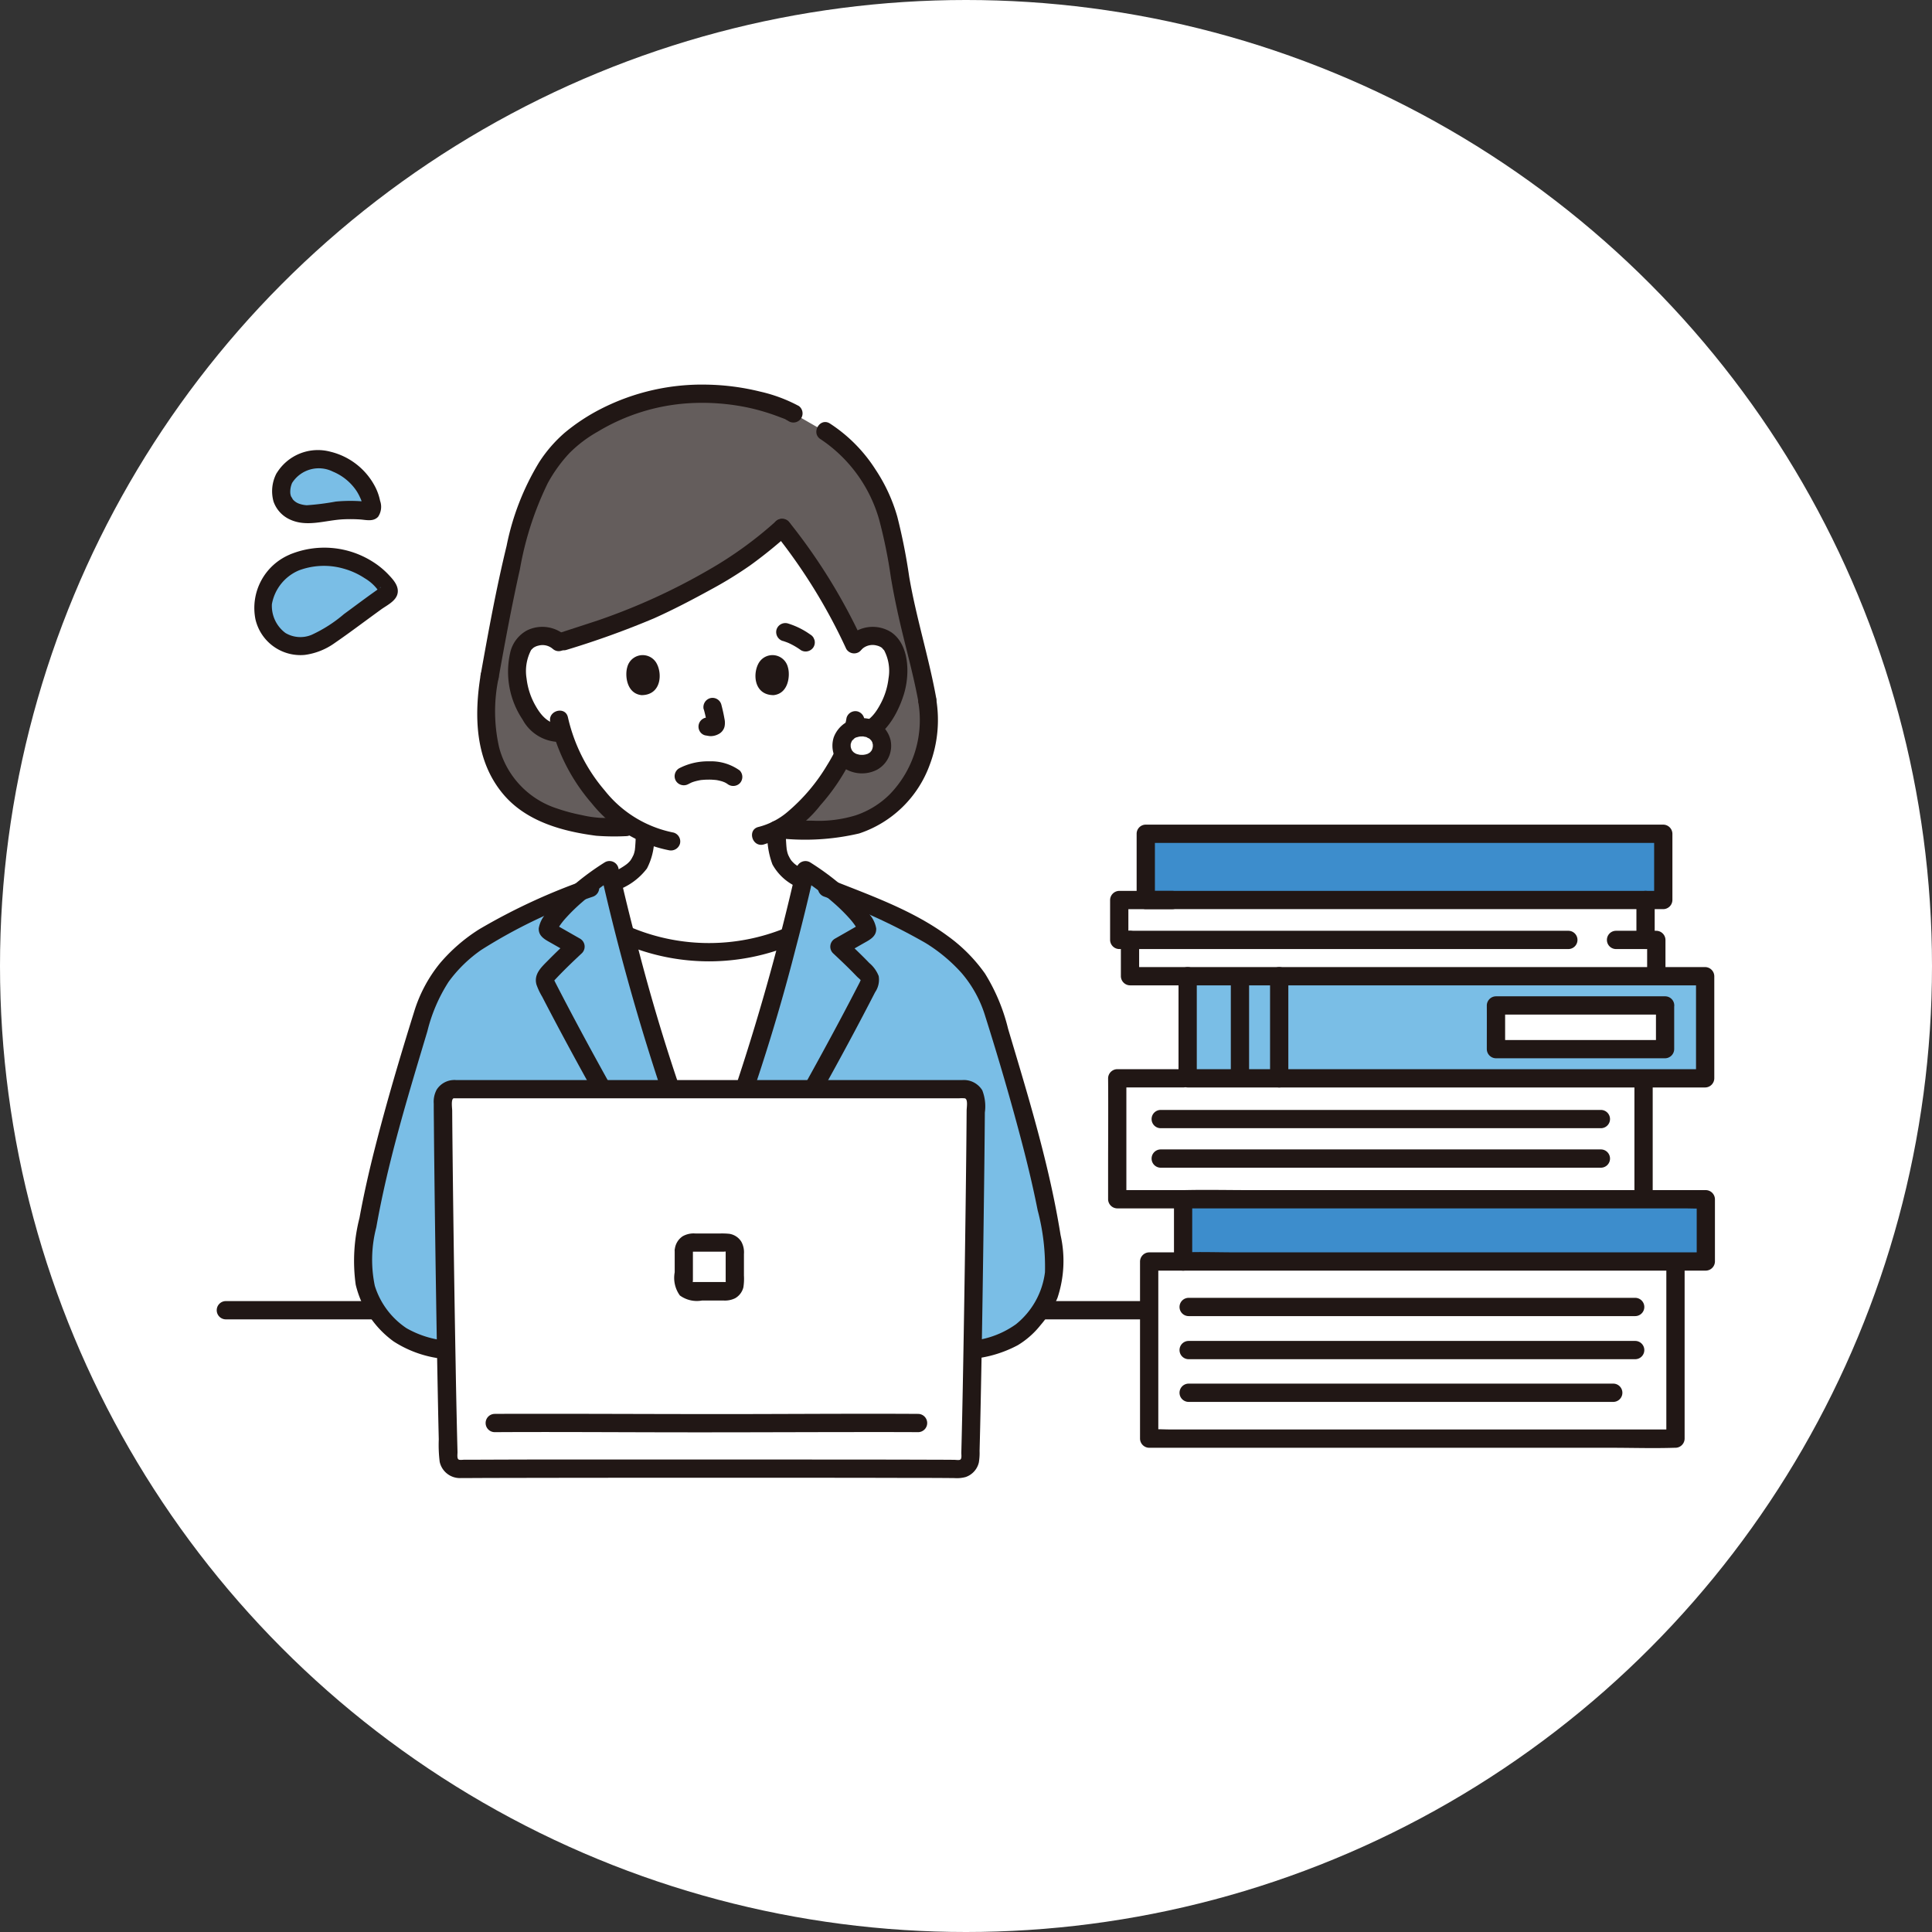 <svg xmlns="http://www.w3.org/2000/svg" width="140" height="140" viewBox="0 0 140 140"><rect x="0" y="0" width="140" height="140" fill="#333333" stroke="none"/><g transform="translate(2796.001 -784.484)"><g transform="translate(-2796 784.484)"><circle cx="70" cy="70" r="70" transform="translate(-0.001)" fill="#fff"/></g><g transform="translate(-2780.273 812.357)"><path d="M102.641,24.672a8.513,8.513,0,0,1-.993,5.542,7.466,7.466,0,0,1-7.292,3.779H92.435L80.8,33.784H78.87c-3.606-.43-6-1.59-7.278-4.013a10.69,10.69,0,0,1-.669-6.908c.472-2.644,1.068-5.828,1.671-8.444.922-4,1.731-6.125,3.7-8.251a14.846,14.846,0,0,1,9.888-3.774A15.943,15.943,0,0,1,92.639,3.65l.333.191,1.524.876a10.756,10.756,0,0,1,4.713,5.07c1.005,2.084,1.26,5.17,1.765,7.578.6,2.858,1.232,4.815,1.666,7.223" transform="translate(-51.17 -1.733)" fill="#645d5c"/><path d="M88.1,60.113c0-.122.006-.227.008-.331A10.555,10.555,0,0,1,84.526,56.9a12.862,12.862,0,0,1-2.392-4.437,1.856,1.856,0,0,1-1.536-.4A5.161,5.161,0,0,1,79.08,49.6a4.752,4.752,0,0,1,.138-3.348,1.589,1.589,0,0,1,1.426-.792,1.7,1.7,0,0,1,1.263.479l.345-.11,1.236-.4A39.225,39.225,0,0,0,89.8,42.966c4.447-2.238,5.784-3.153,8.246-5.329a44.411,44.411,0,0,1,4.764,7.455l.45.981a1.673,1.673,0,0,1,1.376-.607,1.588,1.588,0,0,1,1.426.792,4.742,4.742,0,0,1,.138,3.348,5.165,5.165,0,0,1-1.517,2.461,1.886,1.886,0,0,1-1.454.42l-.1-.017c-.172.5-.388.949-.461,1.17-.37,1-2.43,4.55-5.027,5.879,0,.334,0,.56.036,1.083a3.232,3.232,0,0,0,.156.9,2.222,2.222,0,0,0,.66.965,5.112,5.112,0,0,0,1.085.662c-.31,1.345-.644,2.712-1,4.085A15.083,15.083,0,0,1,86.653,67.1c-.326-1.267-.634-2.529-.923-3.771a5.939,5.939,0,0,0,1.52-.853,2.234,2.234,0,0,0,.662-.965,3.174,3.174,0,0,0,.154-.9C88.082,60.4,88.09,60.247,88.1,60.113Z" transform="translate(-57.096 -27.255)" fill="#fff"/><path d="M70.986,240.755H.639a.662.662,0,0,0,0,1.324H70.986A.662.662,0,0,0,70.986,240.755Z" transform="translate(0 -174.346)" fill="#211715"/><path d="M119.083,144.855l.1.026c-.843,3.263-1.8,6.556-2.805,9.643-1.112,3.418-1.479,4.579-2.9,8.094h-.46c-1.425-3.514-1.791-4.676-2.9-8.094-1.007-3.087-1.962-6.38-2.8-9.643l.1-.026a15.178,15.178,0,0,0,11.683,0Z" transform="translate(-77.705 -104.899)" fill="#fff"/><path d="M121.212,100.6q.119-.063.24-.12c.141-.066-.143.051.019-.007.058-.021.117-.042.177-.06a4.265,4.265,0,0,1,.491-.11c-.093.017-.062.007.013,0l.145-.013c.117-.009.234-.013.352-.014s.219,0,.328.008l.151.011c.024,0,.212.031.047,0a3.691,3.691,0,0,1,.485.109c.067.021.133.055.2.072-.017,0-.14-.067-.064-.025.028.015.057.028.085.042s.081.044.12.069c.055.035.2.148-.007-.014a.68.68,0,0,0,.936,0,.669.669,0,0,0,0-.936,3.56,3.56,0,0,0-2.215-.662,4.513,4.513,0,0,0-2.173.505.667.667,0,0,0-.238.906.676.676,0,0,0,.906.238Z" transform="translate(-87.057 -71.654)" fill="#211715"/><path d="M126.893,83.1a9.935,9.935,0,0,1,.234,1.069L127.1,84a.645.645,0,0,1,0,.148l.023-.176a.344.344,0,0,1-.016.066l.066-.158a.254.254,0,0,1-.023.042l.1-.134a.243.243,0,0,1-.035.034l.134-.1a.71.71,0,0,1-.085.045l.158-.067a.627.627,0,0,1-.143.042l.176-.024a.574.574,0,0,1-.134,0l.176.024c-.05-.007-.1-.019-.151-.026a.5.5,0,0,0-.264-.012.5.5,0,0,0-.246.079.662.662,0,0,0-.237.906.634.634,0,0,0,.4.3c.125.017.246.048.374.055a1.212,1.212,0,0,0,.564-.136.839.839,0,0,0,.457-.549,1.338,1.338,0,0,0-.005-.579c-.058-.345-.138-.686-.226-1.024a.662.662,0,0,0-.814-.462.675.675,0,0,0-.463.814Z" transform="translate(-91.621 -59.573)" fill="#211715"/><path d="M107.592,71.923c-.178.579-.062,1.915,1.037,2.029,1.453-.009,1.53-1.623,1.041-2.382A1.151,1.151,0,0,0,107.592,71.923Z" transform="translate(-77.865 -51.452)" fill="#211715"/><path d="M143.79,71.923c.179.579.062,1.915-1.037,2.029-1.453-.009-1.53-1.623-1.041-2.382A1.151,1.151,0,0,1,143.79,71.923Z" transform="translate(-102.426 -51.452)" fill="#211715"/><path d="M68.613,74.693c-.5,3.015-.437,6.285,1.634,8.734,1.661,1.965,4.272,2.681,6.725,3a17.1,17.1,0,0,0,2.16.028.662.662,0,0,0,0-1.324c-.61,0-1.222.014-1.832,0a8.184,8.184,0,0,1-1.39-.205,12.917,12.917,0,0,1-1.771-.474,6.348,6.348,0,0,1-4.2-4.426,11.732,11.732,0,0,1-.051-4.977.682.682,0,0,0-.463-.814A.667.667,0,0,0,68.613,74.693Z" transform="translate(-49.498 -53.738)" fill="#211715"/><path d="M92.268,1.536A11.084,11.084,0,0,0,89.473.5,17.269,17.269,0,0,0,85.658,0a16.1,16.1,0,0,0-7.673,1.738A14.147,14.147,0,0,0,75.33,3.48a9.979,9.979,0,0,0-1.856,2.14,18.646,18.646,0,0,0-2.359,6.059c-.746,3.063-1.313,6.172-1.867,9.274a.681.681,0,0,0,.462.814.668.668,0,0,0,.815-.462C71,18.651,71.49,16,72.081,13.365A23.315,23.315,0,0,1,74.1,7.132a10.666,10.666,0,0,1,1.559-2.163A9.362,9.362,0,0,1,77.731,3.4,14.513,14.513,0,0,1,84.4,1.342a16.093,16.093,0,0,1,4.275.335,15.542,15.542,0,0,1,1.76.5c.273.095.541.2.81.3.187.074.066.031.031.012.043.023.085.049.127.073l.193.11a.663.663,0,0,0,.668-1.143Z" transform="translate(-50.132)" fill="#211715"/><path d="M157.491,81.605a7.726,7.726,0,0,1-2.077,6.562,6.341,6.341,0,0,1-2.486,1.535,9.186,9.186,0,0,1-3.111.386c-.631-.011-1.262,0-1.893,0a.662.662,0,0,0,0,1.324,17.187,17.187,0,0,0,5.266-.4,8.184,8.184,0,0,0,5.116-4.986,9.166,9.166,0,0,0,.461-4.769.667.667,0,0,0-.814-.462.677.677,0,0,0-.462.814Z" transform="translate(-106.658 -58.49)" fill="#211715"/><path d="M157.752,11.069a10.438,10.438,0,0,1,4.237,5.816,36.2,36.2,0,0,1,.855,4.212c.248,1.478.568,2.938.928,4.393.382,1.545.787,3.085,1.072,4.652a.668.668,0,0,0,.814.462.676.676,0,0,0,.462-.814c-.537-2.948-1.45-5.812-1.953-8.768a41.947,41.947,0,0,0-.858-4.333,12.168,12.168,0,0,0-1.575-3.415,11.065,11.065,0,0,0-3.315-3.347c-.725-.452-1.39.693-.668,1.143Z" transform="translate(-114.013 -7.114)" fill="#211715"/><path d="M147.355,63.916q.236.074.463.169l-.158-.067a5.124,5.124,0,0,1,1.015.574.668.668,0,0,0,.51.067.676.676,0,0,0,.4-.3.669.669,0,0,0,.067-.51l-.067-.158a.662.662,0,0,0-.237-.237,5.634,5.634,0,0,0-1.637-.808.668.668,0,0,0-.814.462.676.676,0,0,0,.462.814Z" transform="translate(-106.359 -45.346)" fill="#211715"/><path d="M147.386,86.234a5.813,5.813,0,0,1-.407,1.395c-.069.171-.144.34-.212.511-.025.063-.147.368-.06.167a11,11,0,0,1-.721,1.346,13.435,13.435,0,0,1-2.865,3.393,5.232,5.232,0,0,1-2.113,1.1c-.83.193-.478,1.47.352,1.277a8.224,8.224,0,0,0,4.125-2.844,14.988,14.988,0,0,0,2.306-3.462,9.309,9.309,0,0,0,.871-2.524.685.685,0,0,0-.463-.814.667.667,0,0,0-.814.462Z" transform="translate(-101.769 -62.096)" fill="#211715"/><path d="M87.485,86.46a13.716,13.716,0,0,0,3.008,5.895,9.545,9.545,0,0,0,5.574,3.393.684.684,0,0,0,.815-.463.667.667,0,0,0-.463-.814,8.445,8.445,0,0,1-4.989-3.052,12.321,12.321,0,0,1-2.667-5.311c-.193-.829-1.47-.478-1.277.352Z" transform="translate(-63.339 -62.012)" fill="#211715"/><path d="M80.624,64.27a2.526,2.526,0,0,0-2.78-.393A2.44,2.44,0,0,0,76.6,65.553a6.223,6.223,0,0,0,.91,4.793,3.079,3.079,0,0,0,2.811,1.622.684.684,0,0,0,.662-.662.666.666,0,0,0-.662-.662c-.884.115-1.481-.6-1.873-1.3a5.158,5.158,0,0,1-.649-1.971,3.3,3.3,0,0,1,.325-2.059q.039-.055-.02.022c.019-.024.039-.047.061-.07s.151-.141.1-.1a1.017,1.017,0,0,1,.392-.178,1.135,1.135,0,0,1,1.028.225c.634.566,1.572-.367.936-.936Z" transform="translate(-55.369 -46.076)" fill="#211715"/><path d="M166.154,65.2a1.138,1.138,0,0,1,1.028-.225,1.015,1.015,0,0,1,.392.178c-.037-.028.211.252.125.128a3.208,3.208,0,0,1,.339,2.081,5.143,5.143,0,0,1-.626,1.929c-.391.721-.993,1.464-1.9,1.347a.665.665,0,0,0-.662.662.679.679,0,0,0,.662.662c1.957.254,3.148-1.87,3.637-3.448.435-1.4.431-3.576-.91-4.5a2.507,2.507,0,0,0-3.024.254c-.637.568.3,1.5.936.936Z" transform="translate(-119.381 -46.071)" fill="#211715"/><path d="M102.355,120.342a4.7,4.7,0,0,0,2.313-1.63,4.757,4.757,0,0,0,.518-2.536.662.662,0,1,0-1.324,0q-.007.469-.045.938c0,.051-.008.1-.013.152s-.018.135,0,.038a2.334,2.334,0,0,1-.066.3c-.012.039-.026.078-.04.116-.06.168.036-.062-.011.028s-.083.168-.13.248c-.019.032-.039.063-.059.094-.032.049-.07.094-.011.023a1.968,1.968,0,0,1-.193.206c-.028.026-.058.05-.087.076.083-.073-.02.014-.038.028q-.121.088-.248.169a5.529,5.529,0,0,1-.482.274q-.13.066-.263.126l-.108.048c-.01,0-.189.08-.062.028a.68.68,0,0,0-.463.814.669.669,0,0,0,.815.462Z" transform="translate(-73.516 -83.651)" fill="#211715"/><path d="M144.6,115.254a5.943,5.943,0,0,0,.359,2.495,3.8,3.8,0,0,0,2.006,1.726.679.679,0,0,0,.906-.237.67.67,0,0,0-.237-.906,5.736,5.736,0,0,1-1-.57c-.028-.019-.115-.092-.048-.036-.037-.031-.073-.062-.108-.1a1.976,1.976,0,0,1-.172-.185c.058.071.021.026-.011-.023-.02-.031-.04-.062-.059-.094-.048-.081-.086-.166-.13-.248s.03.094,0,0c-.017-.051-.037-.1-.052-.152a2.672,2.672,0,0,1-.063-.29q-.011-.072,0,.012l-.007-.065c0-.043-.008-.087-.012-.13q-.013-.162-.023-.325c-.017-.292-.023-.584-.023-.877a.662.662,0,1,0-1.324,0Z" transform="translate(-104.713 -82.983)" fill="#211715"/><path d="M105.99,143.7a15.75,15.75,0,0,0,12.351,0,.668.668,0,0,0,.237-.906.678.678,0,0,0-.906-.238,14.576,14.576,0,0,1-11.014,0,.682.682,0,0,0-.906.238A.667.667,0,0,0,105.99,143.7Z" transform="translate(-76.518 -103.172)" fill="#211715"/><path d="M165.524,90.026a1.377,1.377,0,0,0-1.467,1.324,1.352,1.352,0,0,0,1.467,1.349,1.338,1.338,0,0,0,1.467-1.349A1.376,1.376,0,0,0,165.524,90.026Z" transform="translate(-118.804 -65.193)" fill="#fff"/><path d="M163.789,87.617A2.127,2.127,0,0,0,161.758,89a1.982,1.982,0,0,0,.753,2.236,2.383,2.383,0,0,0,2.393.11,1.983,1.983,0,0,0,.975-2.121,2.084,2.084,0,0,0-2.089-1.609.662.662,0,1,0,0,1.324c.044,0,.088,0,.132,0,.116,0-.034,0-.049-.01a.88.88,0,0,0,.2.043c.039.011.076.025.114.037.105.033-.041-.012-.049-.022.034.042.151.079.2.11.016.01.122.079.023.014s0,0,.017.02c.042.039.079.1.124.132-.109-.086-.065-.094-.028-.033.015.026.032.05.047.076s.025.055.041.079c.022.046.012.021-.031-.076.009.022.017.045.025.067a1.161,1.161,0,0,0,.044.175c0-.009-.014-.175-.009-.068,0,.037,0,.073,0,.11s0,.052,0,.077c0,.067-.042.146.009-.028-.019.063-.024.131-.044.193a.577.577,0,0,0-.028.083c.017-.132.055-.113.018-.046-.028.05-.057.1-.086.148s-.075.042.032-.039a.482.482,0,0,0-.045.051c-.023.025-.048.049-.073.072-.061.055-.094.036.028-.017-.052.023-.1.066-.15.094a.964.964,0,0,0-.1.047c.011-.007.156-.055.055-.026-.062.018-.122.039-.184.052a.6.6,0,0,0-.118.022l.095-.013-.083.007a1.9,1.9,0,0,1-.213,0c-.028,0-.055,0-.083-.005-.147-.006.158.031.015,0-.064-.013-.127-.028-.19-.046l-.072-.024c-.11-.034.147.074-.012-.007-.055-.028-.1-.06-.155-.092s-.032-.06.049.039a.919.919,0,0,0-.079-.07c-.026-.025-.135-.159-.065-.063s0,0-.01-.018-.037-.06-.054-.091c-.034-.064-.025-.127.007.029a.673.673,0,0,0-.025-.068c-.02-.058-.032-.118-.046-.178-.032-.134.007.165,0,.025,0-.026,0-.052,0-.078s0-.076,0-.113c.005-.091.044-.086-.007.032a2.089,2.089,0,0,0,.055-.207c.03-.1-.019.051-.026.059a.928.928,0,0,0,.067-.126c.012-.02.026-.04.039-.06.063-.1-.112.116,0,.006a.911.911,0,0,0,.143-.14l-.076.057.061-.043c.031-.021.064-.041.1-.06s.06-.028.086-.044q.068-.032-.069.028L163.43,89a2.119,2.119,0,0,1,.237-.06c.1-.021-.032.028-.05.006a.98.98,0,0,0,.175-.009.662.662,0,0,0,0-1.324Z" transform="translate(-117.069 -63.447)" fill="#211715"/><path d="M45.167,162.35a8.446,8.446,0,0,1-3.8-.859,6.55,6.55,0,0,1-2.193-2.143,6.191,6.191,0,0,1-.865-4.382c.835-5.732,2.573-11.193,4.223-16.736a9.274,9.274,0,0,1,1.08-2.473l.044-.092c2.057-3.209,5.868-4.749,10.311-6.515a22.227,22.227,0,0,1,2.152-1.584c1.069,4.746,2.465,9.822,3.968,14.437,1.114,3.42,1.48,4.579,2.9,8.095h.46c1.424-3.515,1.791-4.675,2.9-8.095,1.5-4.615,2.9-9.69,3.968-14.437a22.165,22.165,0,0,1,2.005,1.462c4.574,1.818,8.514,3.354,10.618,6.636l.044.092a9.284,9.284,0,0,1,1.08,2.473c1.649,5.543,3.388,11,4.223,16.736a6.191,6.191,0,0,1-.865,4.382,6.552,6.552,0,0,1-2.193,2.143,8.445,8.445,0,0,1-3.8.859Z" transform="translate(-27.686 -92.379)" fill="#7abee6"/><path d="M93,148.182c-2.542-4.406-5.053-8.832-7.4-13.346q-.231-.443-.458-.887c-.012-.024-.116-.25-.091-.13.01.048-.136.174.066-.042q.179-.193.362-.381c.52-.536,1.061-1.05,1.606-1.56a.668.668,0,0,0-.134-1.04l-.983-.561-.463-.264-.231-.132-.116-.066q-.127-.083.017.04l.09.334c-.007.154.063-.072.1-.129.055-.092.115-.181.177-.268a5.377,5.377,0,0,1,.4-.487,12.949,12.949,0,0,1,1.138-1.107,20.072,20.072,0,0,1,2.334-1.749l-.972-.4a165.791,165.791,0,0,0,5.23,18.239c.506,1.446,1.067,2.872,1.642,4.292a.683.683,0,0,0,.814.462.667.667,0,0,0,.463-.814,141.037,141.037,0,0,1-5.527-17.032q-.721-2.738-1.346-5.5a.667.667,0,0,0-.972-.4,19.115,19.115,0,0,0-3.579,2.889,8.908,8.908,0,0,0-.717.861,2.139,2.139,0,0,0-.5,1.031c-.032.61.5.844.949,1.1l1.388.792-.134-1.04c-.512.481-1.021.965-1.514,1.466s-1.062,1-.855,1.765A4.733,4.733,0,0,0,84.2,135q.244.474.492.947.458.875.924,1.745c1.288,2.408,2.615,4.794,3.963,7.17q1.132,2,2.281,3.984A.663.663,0,0,0,93,148.182Z" transform="translate(-60.638 -90.646)" fill="#211715"/><path d="M132.019,148.85c2.7-4.676,5.365-9.374,7.83-14.178a1.6,1.6,0,0,0,.259-1.17,2.342,2.342,0,0,0-.684-.949c-.547-.57-1.121-1.114-1.7-1.655l-.134,1.04,1.388-.792c.453-.258.983-.493.949-1.1a2.1,2.1,0,0,0-.474-1,8.724,8.724,0,0,0-.741-.9,19.133,19.133,0,0,0-3.579-2.889.667.667,0,0,0-.973.4,165.8,165.8,0,0,1-5.23,18.239c-.506,1.446-1.067,2.872-1.642,4.292a.666.666,0,0,0,.462.814.678.678,0,0,0,.814-.462,141.031,141.031,0,0,0,5.527-17.032q.721-2.738,1.346-5.5l-.973.4a20.1,20.1,0,0,1,2.334,1.749,13.022,13.022,0,0,1,1.138,1.107,5.433,5.433,0,0,1,.4.487c.062.087.121.177.176.268.034.058.1.283.1.129l.09-.334c.055-.106.089-.072-.041-.007-.079.04-.155.088-.231.132l-.521.3-.983.561a.668.668,0,0,0-.134,1.04c.48.45.958.9,1.421,1.371q.162.166.322.331c.09.094.268.217.314.335-.055-.14-.061-.028-.114.076l-.228.441q-.861,1.667-1.752,3.317-1.837,3.41-3.757,6.772-1.054,1.855-2.121,3.7A.663.663,0,0,0,132.019,148.85Z" transform="translate(-92.163 -90.646)" fill="#211715"/><path d="M43.474,163.325a7.189,7.189,0,0,1-3.749-.934,5.743,5.743,0,0,1-2.3-3.074,9.28,9.28,0,0,1,.108-4.237c.287-1.622.64-3.231,1.037-4.83.783-3.156,1.733-6.268,2.665-9.383a11.823,11.823,0,0,1,1.54-3.582,9.934,9.934,0,0,1,2.366-2.309,37.61,37.61,0,0,1,8.065-3.849.682.682,0,0,0,.462-.815.667.667,0,0,0-.814-.462,44.034,44.034,0,0,0-7.859,3.628,12.414,12.414,0,0,0-2.835,2.449,10.339,10.339,0,0,0-1.886,3.533c-1.019,3.262-1.993,6.551-2.837,9.863-.428,1.68-.812,3.372-1.123,5.079a12.524,12.524,0,0,0-.273,4.833,7.109,7.109,0,0,0,2.747,4.113,8.166,8.166,0,0,0,4.689,1.3.662.662,0,0,0,0-1.324Z" transform="translate(-25.993 -94.016)" fill="#211715"/><path d="M168.053,164.649a8.744,8.744,0,0,0,4.275-1.03,6.178,6.178,0,0,0,1.646-1.453,7.418,7.418,0,0,0,1.226-1.972,8.473,8.473,0,0,0,.225-4.554c-.272-1.693-.62-3.372-1.021-5.039-.8-3.333-1.8-6.614-2.78-9.9a13.739,13.739,0,0,0-1.677-4.012,11.62,11.62,0,0,0-2.7-2.72c-2.556-1.885-5.652-2.959-8.576-4.124a.666.666,0,0,0-.814.462.678.678,0,0,0,.462.815,44.581,44.581,0,0,1,7.295,3.338,11.721,11.721,0,0,1,2.635,2.188,8.651,8.651,0,0,1,1.709,3.106c.977,3.089,1.889,6.211,2.707,9.346.41,1.571.784,3.151,1.1,4.744a15.962,15.962,0,0,1,.53,4.49,5.742,5.742,0,0,1-2.1,3.767,6.581,6.581,0,0,1-4.143,1.221.662.662,0,0,0,0,1.324Z" transform="translate(-114.3 -94.016)" fill="#211715"/><path d="M78.631,184.666c-7.882.057-15.725.1-18.51.112a.8.8,0,0,0-.8.8c.016,4.524.234,20.184.4,25.94a.8.8,0,0,0,.815.778c2.517-.039,10.312-.015,18.092.012,7.78-.028,15.576-.05,18.092-.012a.8.8,0,0,0,.816-.778c.166-5.756.385-21.415.4-25.94a.8.8,0,0,0-.8-.8C94.356,184.769,86.513,184.723,78.631,184.666Z" transform="translate(-42.959 -133.728)" fill="#fff"/><path d="M58.371,182.655a1.518,1.518,0,0,0-1.247.7,1.853,1.853,0,0,0-.212,1.014q0,.651.009,1.3.014,1.753.035,3.506.052,4.5.123,9.009.068,4.386.157,8.77.019.875.04,1.749a9.864,9.864,0,0,0,.067,1.622A1.5,1.5,0,0,0,58.89,211.5c.162,0,.324,0,.487,0,1.333-.009,2.666-.01,4-.013q3.207-.006,6.413-.008,3.769,0,7.539,0,3.751,0,7.5,0,3.083,0,6.166.009c1.218,0,2.436,0,3.654.014a2.417,2.417,0,0,0,.811-.078,1.471,1.471,0,0,0,.95-1.045,4.131,4.131,0,0,0,.055-.845q.046-1.731.08-3.464.092-4.512.156-9.024.066-4.4.116-8.8.018-1.62.03-3.239a3.194,3.194,0,0,0-.187-1.607,1.567,1.567,0,0,0-1.449-.741q-1.71,0-3.42,0l-6.052,0H70.656l-6.709,0q-2.257,0-4.513,0l-1.06,0a.662.662,0,0,0,0,1.324q1.47,0,2.94,0l5.6,0H88.421l5.046,0,1.49,0a2.533,2.533,0,0,1,.432,0c.253.047.14.659.138.875-.015,2.364-.045,4.729-.075,7.093q-.059,4.571-.136,9.142c-.044,2.62-.091,5.241-.156,7.861q-.009.359-.018.717c0,.13.044.407-.07.489-.086.061-.33.019-.437.018q-.706-.006-1.412-.007-2.451-.009-4.9-.011-3.393,0-6.788-.006-3.751,0-7.5,0-3.533,0-7.067,0-2.738,0-5.476.01l-1.775.007-.593,0c-.108,0-.339.04-.421-.023-.119-.091-.065-.4-.069-.538l-.019-.722q-.021-.842-.039-1.683-.044-1.989-.078-3.978-.083-4.569-.145-9.138-.055-3.946-.094-7.892-.006-.662-.01-1.321c0-.183-.11-.885.132-.9C59.217,183.927,59.223,182.6,58.371,182.655Z" transform="translate(-41.209 -132.267)" fill="#211715"/><path d="M71.3,271.684c3.8-.023,7.6,0,11.4.008,4.606.014,9.213-.007,13.819-.014,1.817,0,3.635-.005,5.452.006a.662.662,0,0,0,0-1.324c-3.718-.023-7.436,0-11.153.009-4.652.015-9.3-.008-13.955-.015-1.856,0-3.712-.005-5.568.006A.662.662,0,0,0,71.3,271.684Z" transform="translate(-51.173 -195.777)" fill="#211715"/><path d="M120.212,224.233q0,.777,0,1.555a2.174,2.174,0,0,0,.375,1.678,2.086,2.086,0,0,0,1.612.365h1.531a1.676,1.676,0,0,0,.859-.162,1.258,1.258,0,0,0,.6-.79,4.007,4.007,0,0,0,.041-.853v-1.567a1.59,1.59,0,0,0-.189-.888,1.249,1.249,0,0,0-.879-.574,5.39,5.39,0,0,0-.719-.02h-1.708a1.613,1.613,0,0,0-.946.2,1.3,1.3,0,0,0-.576,1.054.667.667,0,0,0,.662.662.676.676,0,0,0,.662-.662c.007-.169-.039.134.01-.022l-.028.069q.059-.092-.019.017c.044-.028.073-.035-.024.01.138-.063-.135,0,.019-.012-.187.017.068,0,.114,0h2.173a.805.805,0,0,1,.24,0l-.077-.007c.071.023.063.019-.022-.013.136.055-.094-.055.017.015l-.044-.058q.053.1,0-.028c.048.15.014-.142.01.022,0,.084,0,.169,0,.253v.631q0,.652,0,1.3a.616.616,0,0,1,0,.156l.014-.074a.578.578,0,0,1-.026.1c.028-.028.019-.128,0-.028l.044-.059q-.079.074.023-.011c-.152.04.105-.017,0,0s.166.006,0,0c-.1,0-.193,0-.288,0q-.625,0-1.25,0h-.86a.443.443,0,0,1-.143,0c.084.013.1.013.053,0s-.032-.008.046.02c-.149-.063.114.075-.018-.014q.077.11.018.017l.028.07-.015-.047q-.024-.11,0,.026c-.02-.018,0-.181,0-.21q0-.35,0-.7v-1.434a.662.662,0,1,0-1.324,0Z" transform="translate(-87.049 -161.465)" fill="#211715"/><path d="M14.283,45.611a5.824,5.824,0,0,1,6.8,1.907.271.271,0,0,1-.074.37c-1.946,1.379-2.786,2.076-4.339,3.126-1.657,1.119-3.976.959-4.62-1.67C11.7,47.929,12.905,46.2,14.283,45.611Z" transform="translate(-8.683 -32.73)" fill="#7abee6"/><path d="M12.761,44.5a5.169,5.169,0,0,1,3.391-.19,5.358,5.358,0,0,1,1.538.7,3.223,3.223,0,0,1,1.161,1.171l-.09-.334c-.023-.225.211-.24,0-.122a2.332,2.332,0,0,0-.211.15l-.4.285q-.356.257-.709.517c-.421.309-.839.622-1.261.93a10.025,10.025,0,0,1-2.34,1.5,2.11,2.11,0,0,1-1.9-.134,2.443,2.443,0,0,1-.98-2.088,3.282,3.282,0,0,1,1.958-2.447.667.667,0,0,0,.237-.906.679.679,0,0,0-.906-.237,4.2,4.2,0,0,0-2.483,4.68,3.348,3.348,0,0,0,3.569,2.589,4.8,4.8,0,0,0,2.189-.872c.728-.5,1.437-1.021,2.145-1.543q.6-.441,1.2-.877c.446-.322,1.153-.639,1.211-1.252.05-.521-.373-.961-.71-1.315a5.878,5.878,0,0,0-1.051-.86,6.547,6.547,0,0,0-5.91-.617.685.685,0,0,0-.463.815.666.666,0,0,0,.813.462Z" transform="translate(-6.985 -30.979)" fill="#211715"/><path d="M17.072,21a2.789,2.789,0,0,1,2.89-1.324,4.1,4.1,0,0,1,3.452,3.588.138.138,0,0,1-.155.134,12.139,12.139,0,0,0-3.965.185c-1.407.266-2.977-.617-2.286-2.429C17.028,21.1,17.049,21.053,17.072,21Z" transform="translate(-12.194 -14.229)" fill="#7abee6"/><path d="M15.923,19.625a2.289,2.289,0,0,1,2.943-.807,3.813,3.813,0,0,1,1.526,1.143,3.227,3.227,0,0,1,.441.724,1.856,1.856,0,0,1,.2.765l.17-.292-.057.049.292-.17c-.026,0-.236-.047-.269-.05-.1-.009-.2-.017-.3-.023q-.317-.021-.634-.024a11.184,11.184,0,0,0-1.159.05,18.4,18.4,0,0,1-2.1.266,2,2,0,0,1-.586-.124,1.06,1.06,0,0,1-.446-.327c.05.059-.11-.2-.107-.186a1.109,1.109,0,0,1-.055-.232,1.624,1.624,0,0,1,.138-.763.683.683,0,0,0-.237-.906.667.667,0,0,0-.906.237,2.794,2.794,0,0,0-.211,2.031,2.238,2.238,0,0,0,1.111,1.265c1.269.639,2.62.085,3.951.024a11.026,11.026,0,0,1,1.186.009c.455.028.97.187,1.328-.189a1.286,1.286,0,0,0,.147-1.159,3.927,3.927,0,0,0-.351-1.006,4.967,4.967,0,0,0-3.25-2.553,3.5,3.5,0,0,0-3.907,1.578.679.679,0,0,0,.237.906A.668.668,0,0,0,15.923,19.625Z" transform="translate(-10.474 -12.517)" fill="#211715"/><path d="M104.865,35.478a28.176,28.176,0,0,1-4.933,3.555,45.186,45.186,0,0,1-7.865,3.588c-.9.3-1.8.588-2.7.883-.806.264-.461,1.543.352,1.277A63.6,63.6,0,0,0,96.045,42.5c1.421-.637,2.809-1.365,4.174-2.115a28.824,28.824,0,0,0,2.8-1.725,33.574,33.574,0,0,0,2.782-2.249c.64-.565-.3-1.5-.936-.936Z" transform="translate(-64.382 -25.566)" fill="#211715"/><path d="M146.272,36.365a40.521,40.521,0,0,1,5.111,8.3.667.667,0,0,0,.906.237.677.677,0,0,0,.237-.906,41.858,41.858,0,0,0-5.318-8.571.666.666,0,0,0-.936,0,.678.678,0,0,0,0,.936Z" transform="translate(-105.789 -25.517)" fill="#211715"/><path d="M247.328,230.354h35.681V243.19H244.87V230.354h2.459" transform="translate(-177.326 -166.814)" fill="#fff"/><path d="M236.477,182.245c0,.2,0,6.221,0,8.76h38.139v-8.76Z" transform="translate(-171.248 -131.975)" fill="#fff"/><path d="M241.967,140.913H237.79v-2.63h-.781v-2.891h38.139v2.891h.781v2.63H241.967" transform="translate(-171.633 -98.046)" fill="#fff"/><path d="M253.78,218.511V214h37.879v4.51Z" transform="translate(-183.778 -154.971)" fill="#3d8dcc"/><path d="M252.706,216.731V212.22l-.662.662h36.208c.522,0,1.053.03,1.574,0,.032,0,.065,0,.1,0l-.662-.662v4.51l.662-.662H255.811c-1.235,0-2.479-.046-3.714,0h-.053a.662.662,0,0,0,0,1.324h37.879a.672.672,0,0,0,.662-.662v-4.51a.672.672,0,0,0-.662-.662H256.877c-1.575,0-3.156-.036-4.73,0h-.1a.672.672,0,0,0-.662.662v4.51A.662.662,0,0,0,252.706,216.731Z" transform="translate(-182.042 -153.191)" fill="#211715"/><path d="M372.352,181.821v7.893a.662.662,0,0,0,1.324,0v-7.893A.662.662,0,0,0,372.352,181.821Z" transform="translate(-269.643 -131.205)" fill="#211715"/><path d="M246.231,191.86h31.895a.662.662,0,0,0,0-1.324H246.231A.662.662,0,0,0,246.231,191.86Z" transform="translate(-177.848 -137.979)" fill="#211715"/><path d="M246.231,202.236h31.895a.662.662,0,0,0,0-1.324H246.231A.662.662,0,0,0,246.231,202.236Z" transform="translate(-177.848 -145.493)" fill="#211715"/><path d="M239.518,188.6h-4.771l.662.662V180.5l-.662.662h4.772a.662.662,0,0,0,0-1.324h-4.772a.671.671,0,0,0-.662.662c.02,2.221,0,4.441,0,6.663v2.1a.672.672,0,0,0,.662.662h4.768a.662.662,0,0,0,0-1.324Z" transform="translate(-169.516 -130.234)" fill="#211715"/><path d="M280.609,229.05v12.4l.662-.662H244.689c-.492,0-1-.038-1.491,0-.022,0-.044,0-.065,0l.662.662V228.616l-.662.662h2.459a.662.662,0,0,0,0-1.324h-2.459a.672.672,0,0,0-.662.662q0,6.418,0,12.836a.671.671,0,0,0,.662.662h33.442c1.541,0,3.092.051,4.632,0h.065a.671.671,0,0,0,.662-.662v-12.4A.662.662,0,0,0,280.609,229.05Z" transform="translate(-175.588 -165.076)" fill="#211715"/><path d="M253.568,252.546h32.356a.662.662,0,0,0,0-1.324H253.568A.662.662,0,0,0,253.568,252.546Z" transform="translate(-183.161 -181.926)" fill="#211715"/><path d="M253.568,241.224h32.356a.662.662,0,0,0,0-1.324H253.568A.662.662,0,0,0,253.568,241.224Z" transform="translate(-183.161 -173.727)" fill="#211715"/><path d="M253.568,263.761h30.767a.662.662,0,0,0,0-1.324H253.568A.662.662,0,0,0,253.568,263.761Z" transform="translate(-183.161 -190.047)" fill="#211715"/><path d="M243.98,117.988h37.5v4.8h-37.5Z" transform="translate(-176.681 -85.442)" fill="#3d8dcc"/><path d="M369.366,146.419v-2.284a.672.672,0,0,0-.662-.662h-2.919a.662.662,0,1,0,0,1.324H368.7l-.662-.662v2.284a.662.662,0,1,0,1.324,0Z" transform="translate(-264.408 -103.898)" fill="#211715"/><path d="M372.876,133.654v2.891a.662.662,0,1,0,1.324,0v-2.891a.662.662,0,1,0-1.324,0Z" transform="translate(-270.023 -96.308)" fill="#211715"/><path d="M237.439,144.135v2.63a.672.672,0,0,0,.662.662h4.178a.662.662,0,0,0,0-1.324H238.1l.662.662v-2.63a.662.662,0,1,0-1.324,0Z" transform="translate(-171.944 -103.898)" fill="#211715"/><path d="M239.116,132.992h-3.845a.672.672,0,0,0-.662.662v2.891a.672.672,0,0,0,.662.662h32.544a.662.662,0,0,0,0-1.324H235.271l.662.662v-2.891l-.662.662h3.845A.662.662,0,0,0,239.116,132.992Z" transform="translate(-169.895 -96.308)" fill="#211715"/><path d="M242.242,116.912h37.5l-.662-.662v4.8l.662-.662h-37.5l.662.662v-4.8a.662.662,0,0,0-1.324,0v4.8a.672.672,0,0,0,.662.662h37.5a.672.672,0,0,0,.662-.662v-4.8a.672.672,0,0,0-.662-.662h-37.5A.662.662,0,0,0,242.242,116.912Z" transform="translate(-174.943 -83.705)" fill="#211715"/><path d="M254.985,155.409h37.5v7.4h-37.5Z" transform="translate(-184.651 -112.541)" fill="#7abee6"/><path d="M253.247,154.332h37.5l-.662-.662v7.4l.662-.662h-37.5l.662.662v-7.4a.662.662,0,0,0-1.324,0v7.4a.672.672,0,0,0,.662.662h37.5a.671.671,0,0,0,.662-.662v-7.4a.672.672,0,0,0-.662-.662h-37.5A.663.663,0,0,0,253.247,154.332Z" transform="translate(-182.913 -110.803)" fill="#211715"/><path d="M276.63,153.73v7.4a.662.662,0,0,0,1.324,0v-.283a.662.662,0,0,0-1.324,0v.283a.662.662,0,0,0,1.324,0v-7.4A.662.662,0,0,0,276.63,153.73Z" transform="translate(-200.325 -110.862)" fill="#211715"/><path d="M266.325,153.959v7.276a.662.662,0,0,0,1.324,0v-7.276A.662.662,0,0,0,266.325,153.959Z" transform="translate(-192.863 -111.028)" fill="#211715"/><path d="M348.231,163.087v3.166H335.977V166.2s0-2.593,0-3.117Z" transform="translate(-243.3 -118.102)" fill="#fff"/><path d="M345.831,161.35v3.166l.662-.662H334.239l.662.662c0-1.055,0-2.11,0-3.166l-.662.662h12.257a.662.662,0,0,0,0-1.324H334.236a.671.671,0,0,0-.662.662c.006,1.055,0,2.111,0,3.166a.672.672,0,0,0,.662.662h12.254a.671.671,0,0,0,.662-.662V161.35A.662.662,0,0,0,345.831,161.35Z" transform="translate(-241.562 -116.364)" fill="#211715"/></g></g></svg>